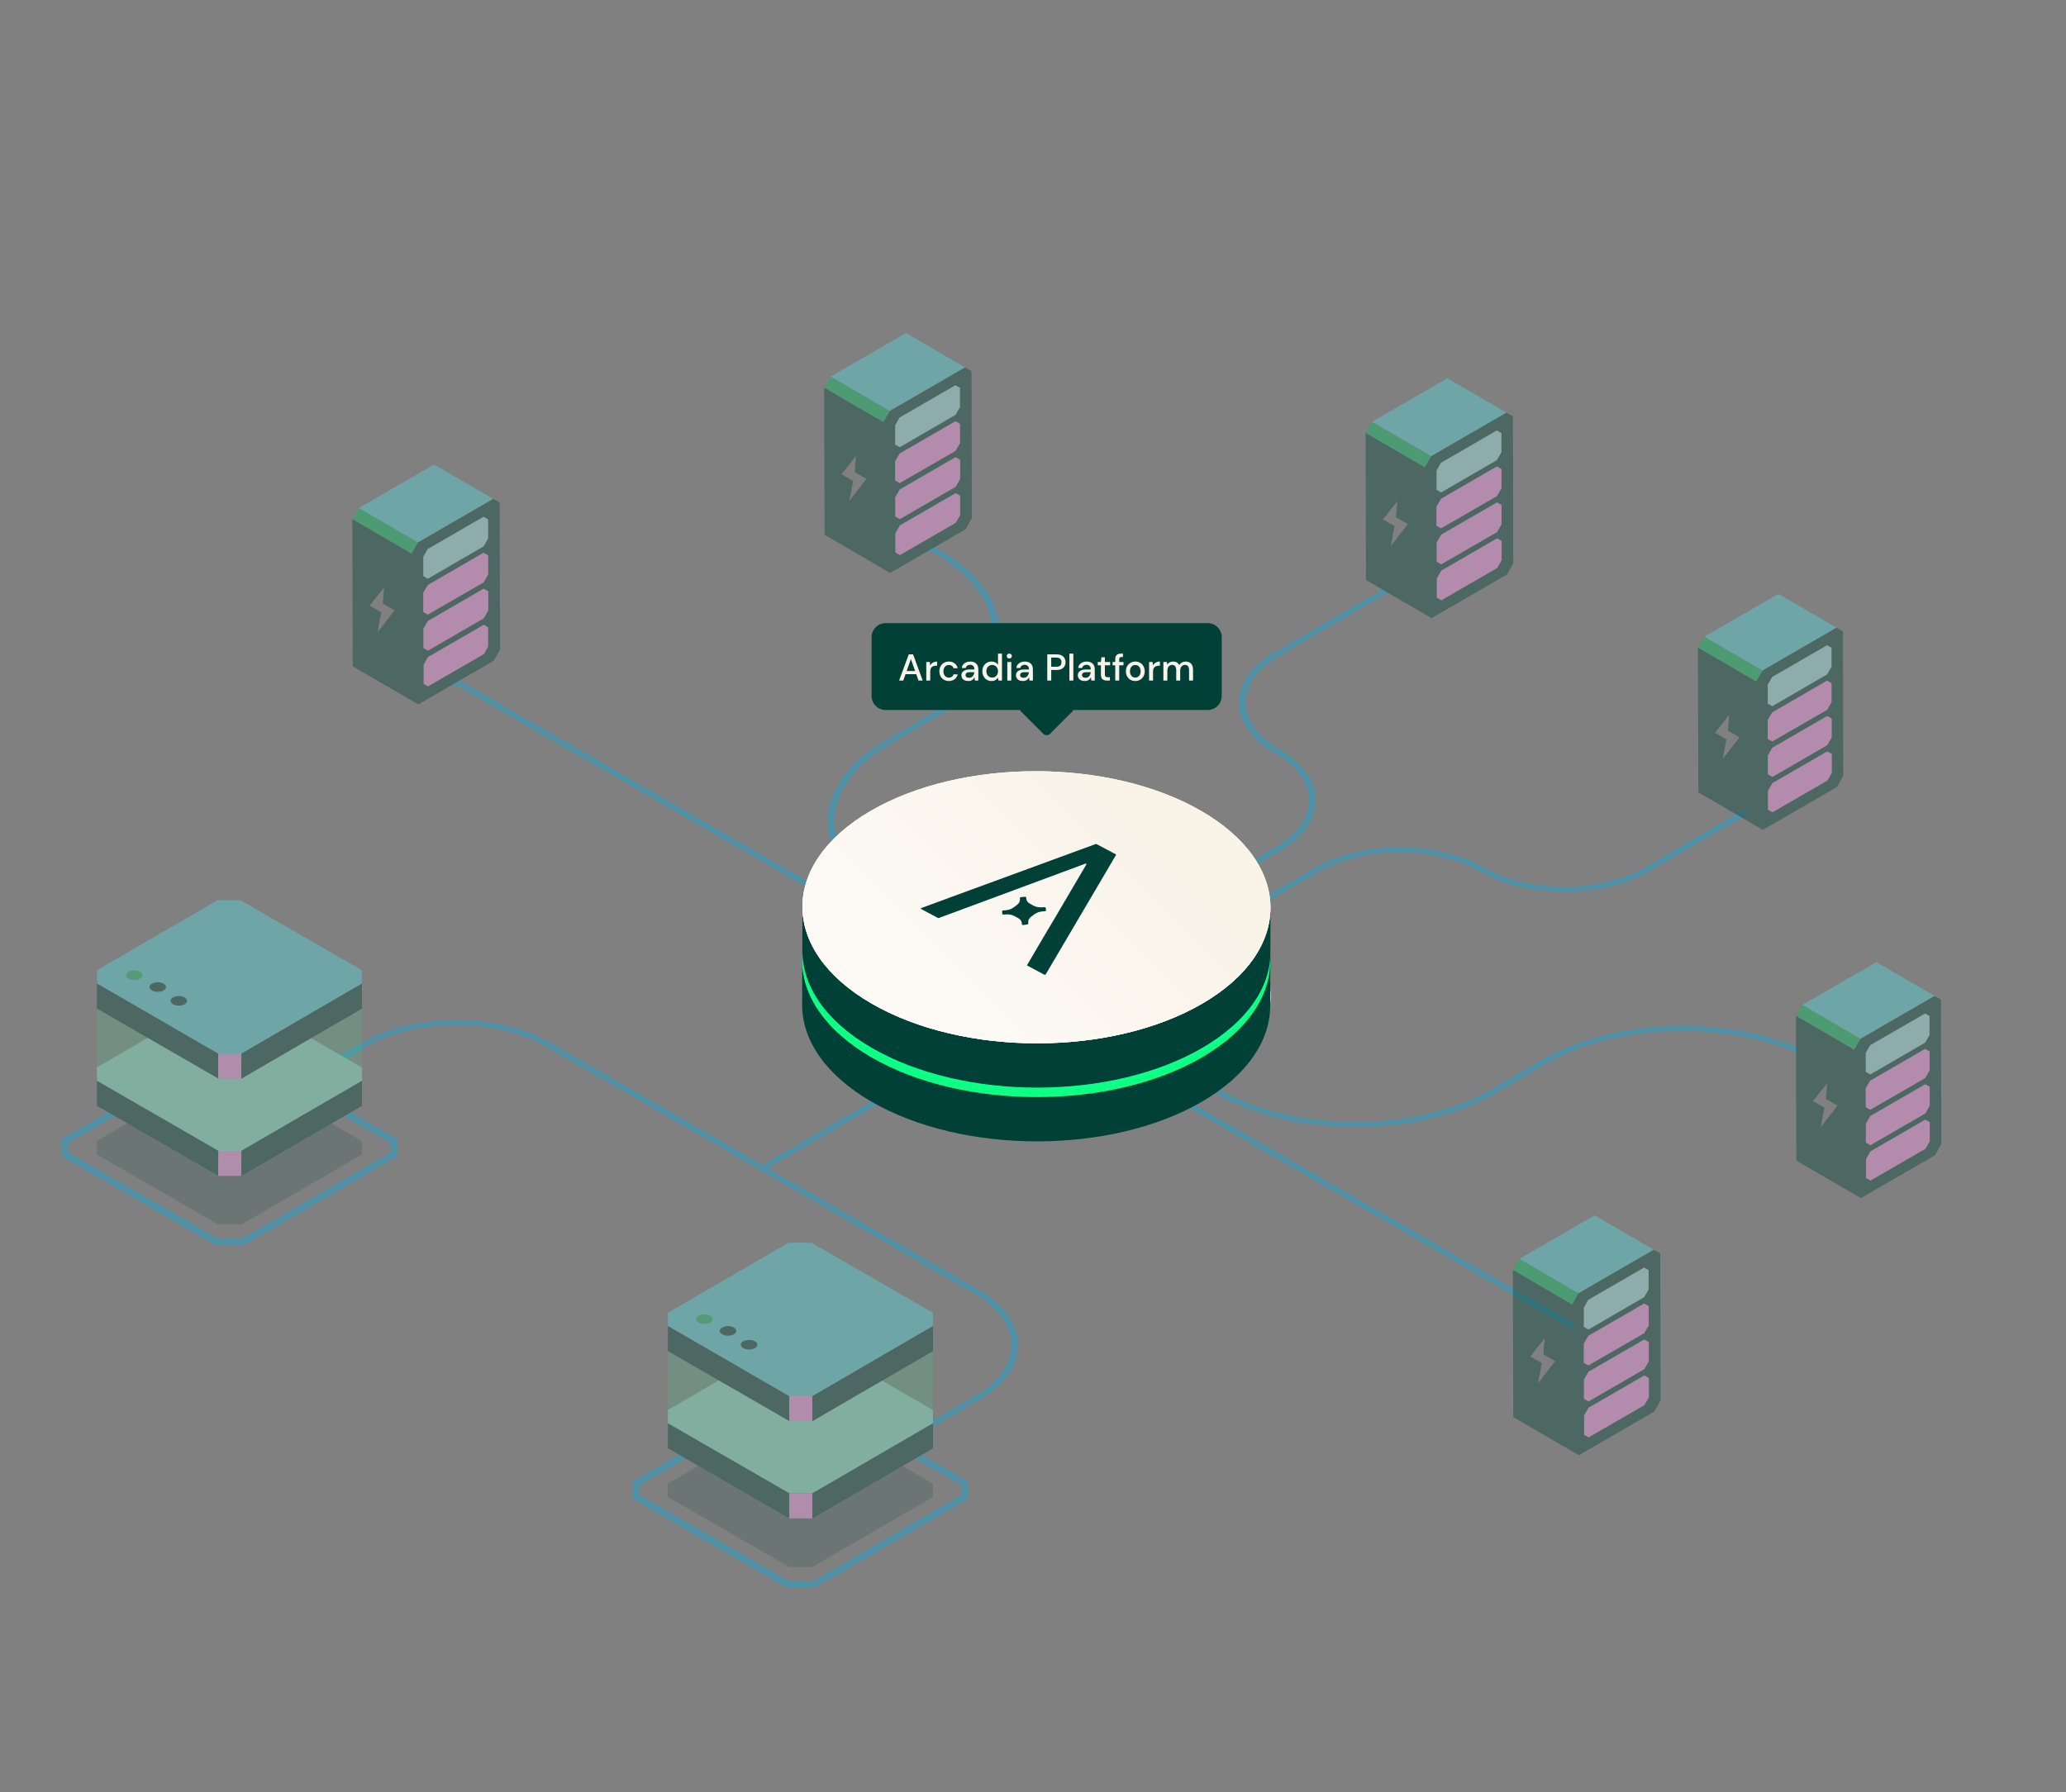 <svg width="832" height="722" viewBox="0 0 832 722" fill="none" xmlns="http://www.w3.org/2000/svg">
<rect x="0" y="0" width="832" height="722" fill="#808080" stroke="none"/>
<g style="mix-blend-mode:luminosity" opacity="0.4">
<path d="M358.101 299.303C340.311 309.641 333.079 323.807 336.38 337.281C334.972 338.567 336.38 337.281 334.972 338.567C330.893 324.454 338.187 309.46 356.879 298.597L377.744 286.469C407.875 268.957 407.711 240.46 377.385 222.947L374.638 221.361L375.923 220.691L378.607 222.241C409.619 240.146 409.783 269.277 378.973 287.181L358.101 299.303Z" fill="#04ACE0"/>
<path d="M336.38 337.281C333.079 323.807 340.311 309.641 358.101 299.303L378.973 287.181C409.783 269.277 409.619 240.146 378.607 222.241L375.923 220.691L374.638 221.361L377.385 222.947C407.711 240.46 407.875 268.957 377.744 286.469L356.879 298.597C338.187 309.46 330.893 324.454 334.972 338.567M336.38 337.281L334.972 338.567M336.38 337.281C334.972 338.567 336.38 337.281 334.972 338.567" stroke="#04ACE0"/>
<path d="M184.566 274.39L324.798 355.351L324.324 356.493L183.301 275.071L184.566 274.39Z" fill="#04ACE0" stroke="#04ACE0"/>
<path d="M558.604 238.342L514.798 263.801C496.534 274.42 496.625 291.691 515.013 302.309C534.081 313.32 534.186 331.231 515.242 342.242L506.281 347.449L505.447 346.515L514.014 341.536C532.277 330.917 532.186 313.647 513.791 303.028C494.724 292.017 494.626 274.106 513.569 263.102L557.077 237.816L558.604 238.342Z" fill="#04ACE0" stroke="#04ACE0"/>
<path d="M703.159 327.684L663.724 350.599C645.173 361.381 614.879 361.381 596.21 350.599C578.214 340.209 549.017 340.209 531.139 350.599L511.395 362.073V360.653L529.91 349.893C548.462 339.111 578.756 339.111 597.432 349.893C615.428 360.283 644.617 360.283 662.496 349.893L701.831 327.036L703.159 327.684Z" fill="#04ACE0" stroke="#04ACE0"/>
<path d="M723.186 423.362C692.805 410.55 649.96 412.063 622.703 427.902L601.838 440.03C571.028 457.935 520.725 457.935 489.719 440.03L490.941 439.318C521.274 456.831 570.472 456.831 600.61 439.318L621.474 427.19C649.038 411.172 692.192 409.484 723.186 422.127V423.362Z" fill="#04ACE0" stroke="#04ACE0"/>
<path d="M480.875 445.46L633.302 533.463V534.881L479.488 446.077L480.875 445.46Z" fill="#04ACE0" stroke="#04ACE0"/>
</g>
<g style="mix-blend-mode:luminosity" opacity="0.4">
<path d="M352.792 444.622L308.192 470.54L306.97 471.252L305.742 470.54L220.133 421.113C200.027 409.501 167.413 409.501 147.437 421.113L138.976 426.03L137.422 425.507L146.208 420.401C166.857 408.403 200.569 408.397 221.362 420.401L306.97 469.828L351.204 444.122L352.792 444.622Z" fill="#04ACE0" stroke="#04ACE0"/>
<path d="M393.805 519.961C414.592 531.965 414.703 551.496 394.054 563.494L375.575 574.232V572.806L392.825 562.781C412.801 551.17 412.69 532.278 392.583 520.667L305.746 470.534L306.975 471.246L308.197 470.534L393.805 519.961Z" fill="#04ACE0" stroke="#04ACE0"/>
</g>
<g style="mix-blend-mode:luminosity" opacity="0.4">
<path opacity="0.4" d="M375.681 597.621L375.714 603.003L327.136 631.226H317.856L268.966 603.003L268.934 597.629L317.512 569.398H326.791L375.681 597.621Z" fill="#004037"/>
<path d="M327.626 562.42L388.586 597.607L388.618 602.893L328.06 638.071H317.02L256.06 602.885L256.027 597.609L316.585 562.42H327.626Z" stroke="#04ACE0" stroke-width="2.655"/>
<path d="M268.999 573.335L268.966 583.367L268.934 577.986L268.958 567.962L268.999 573.335Z" fill="#008080"/>
<path d="M375.717 573.334L375.692 583.358L327.125 611.583L327.15 601.551L375.717 573.334Z" fill="#004037"/>
<path d="M375.68 567.954L375.713 573.335L327.146 601.551H317.877L268.998 573.335L268.957 567.962L317.524 539.737H326.809L375.68 567.954Z" fill="#B7EDED"/>
<g style="mix-blend-mode:multiply">
<path d="M325.455 548.548L360.958 569.047L360.978 572.245L325.701 592.74H319.232L283.722 572.24L283.698 569.049L318.974 548.548H325.455Z" stroke="#B7EDED" stroke-width="1.327"/>
</g>
<path d="M327.149 601.551L327.125 611.583H317.848L317.88 601.551H327.149Z" fill="#0EFF85"/>
<path d="M317.876 601.551L317.844 611.583L268.965 583.366L268.998 573.334L317.876 601.551Z" fill="#004037"/>
<path d="M375.717 573.334L375.692 583.358L327.125 611.583L327.15 601.551L375.717 573.334Z" fill="#004037"/>
<path d="M327.149 601.551L327.125 611.583H317.848L317.88 601.551H327.149Z" fill="#F7A3EC"/>
<path opacity="0.3" fill-rule="evenodd" clip-rule="evenodd" d="M375.692 544.208V573.326L327.125 601.551V600.297L327.124 601.545H317.847L317.847 601.522L268.969 573.305L269.002 544.245L317.88 572.462L317.88 572.452H327.125V572.425L375.692 544.208Z" fill="#0EFF85"/>
<path d="M268.999 534.182L268.966 544.213L268.934 538.833L268.958 528.809L268.999 534.182Z" fill="#008080"/>
<path d="M375.717 534.181L375.692 544.205L327.125 572.43L327.15 562.398L375.717 534.181Z" fill="#004037"/>
<path d="M375.68 528.801L375.713 534.182L327.146 562.398H317.877L268.998 534.182L268.957 528.809L317.524 500.584H326.809L375.68 528.801Z" fill="#52DDDE"/>
<path d="M286.029 530.001C287.33 530.755 287.337 531.977 286.045 532.73C284.753 533.484 282.651 533.484 281.351 532.73C280.051 531.976 280.044 530.755 281.336 530.001C282.628 529.247 284.729 529.247 286.029 530.001Z" fill="#12C167"/>
<path d="M295.522 534.746C296.822 535.5 296.829 536.722 295.537 537.475C294.245 538.229 292.143 538.229 290.843 537.475C289.543 536.722 289.536 535.5 290.828 534.746C292.12 533.993 294.222 533.993 295.522 534.746Z" fill="#004037"/>
<path d="M303.998 540.302C305.299 541.056 305.306 542.278 304.014 543.031C302.722 543.785 300.62 543.785 299.319 543.031C298.019 542.277 298.012 541.056 299.304 540.302C300.596 539.548 302.698 539.548 303.998 540.302Z" fill="#004037"/>
<path d="M327.149 562.398L327.125 572.43H317.848L317.88 562.398H327.149Z" fill="#0EFF85"/>
<path d="M317.876 562.398L317.844 572.43L268.965 544.213L268.998 534.181L317.876 562.398Z" fill="#004037"/>
<path d="M375.717 534.181L375.692 544.205L327.125 572.43L327.15 562.398L375.717 534.181Z" fill="#004037"/>
<path d="M327.149 562.398L327.125 572.43H317.848L317.88 562.398H327.149Z" fill="#F7A3EC"/>
</g>
<g style="mix-blend-mode:luminosity" opacity="0.4">
<path opacity="0.4" d="M145.736 459.654L145.769 465.036L97.19 493.26H87.911L39.021 465.036L38.988 459.663L87.567 431.431H96.846L145.736 459.654Z" fill="#004037"/>
<path d="M97.681 424.453L158.641 459.64L158.673 464.926L98.115 500.104H87.075L26.114 464.918L26.082 459.642L86.64 424.453H97.681Z" stroke="#04ACE0" stroke-width="2.655"/>
<path d="M39.054 435.368L39.021 445.399L38.988 440.019L39.013 429.995L39.054 435.368Z" fill="#008080"/>
<path d="M145.767 435.367L145.743 445.391L97.176 473.616L97.2 463.584L145.767 435.367Z" fill="#004037"/>
<path d="M145.735 429.987L145.768 435.368L97.2 463.584H87.932L39.053 435.368L39.012 429.995L87.579 401.77H96.864L145.735 429.987Z" fill="#B7EDED"/>
<g style="mix-blend-mode:multiply">
<path d="M95.505 410.581L131.009 431.08L131.028 434.277L95.752 454.772H89.283L53.773 434.273L53.749 431.082L89.025 410.581H95.505Z" stroke="#B7EDED" stroke-width="1.327"/>
</g>
<path d="M97.2 463.584L97.175 473.616H87.898L87.931 463.584H97.2Z" fill="#0EFF85"/>
<path d="M87.931 463.584L87.898 473.616L39.02 445.399L39.052 435.367L87.931 463.584Z" fill="#004037"/>
<path d="M145.767 435.367L145.743 445.391L97.176 473.616L97.2 463.584L145.767 435.367Z" fill="#004037"/>
<path d="M97.2 463.584L97.175 473.616H87.898L87.931 463.584H97.2Z" fill="#F7A3EC"/>
<path opacity="0.3" fill-rule="evenodd" clip-rule="evenodd" d="M145.747 406.241V435.359L97.18 463.583V462.329L97.179 463.578H87.902L87.902 463.554L39.023 435.338L39.056 406.278L87.935 434.495L87.935 434.485H97.18V434.457L145.747 406.241Z" fill="#0EFF85"/>
<path d="M39.054 396.215L39.021 406.247L38.988 400.866L39.013 390.842L39.054 396.215Z" fill="#008080"/>
<path d="M145.767 396.215L145.743 406.238L97.176 434.463L97.2 424.432L145.767 396.215Z" fill="#004037"/>
<path d="M145.735 390.834L145.768 396.215L97.2 424.431H87.932L39.053 396.215L39.012 390.842L87.579 362.617H96.864L145.735 390.834Z" fill="#52DDDE"/>
<path d="M56.381 391.481C57.681 392.235 57.688 393.457 56.397 394.21C55.104 394.964 53.003 394.964 51.702 394.21C50.402 393.457 50.395 392.235 51.687 391.481C52.979 390.728 55.081 390.728 56.381 391.481Z" fill="#12C167"/>
<path d="M65.873 396.227C67.174 396.981 67.181 398.203 65.889 398.956C64.597 399.71 62.495 399.71 61.194 398.956C59.894 398.203 59.887 396.981 61.179 396.227C62.471 395.474 64.573 395.474 65.873 396.227Z" fill="#004037"/>
<path d="M74.35 401.783C75.65 402.536 75.657 403.759 74.365 404.512C73.073 405.265 70.971 405.265 69.671 404.512C68.371 403.758 68.364 402.536 69.656 401.783C70.948 401.029 73.05 401.029 74.35 401.783Z" fill="#004037"/>
<path d="M97.2 424.432L97.175 434.463H87.898L87.931 424.432H97.2Z" fill="#0EFF85"/>
<path d="M87.931 424.432L87.898 434.463L39.02 406.247L39.052 396.215L87.931 424.432Z" fill="#004037"/>
<path d="M145.767 396.215L145.743 406.238L97.176 434.463L97.2 424.432L145.767 396.215Z" fill="#004037"/>
<path d="M97.2 424.432L97.175 434.463H87.898L87.931 424.432H97.2Z" fill="#F7A3EC"/>
</g>
<path d="M483.804 362.469C520.732 383.869 520.933 418.575 484.246 439.956C447.559 461.357 387.883 461.357 350.954 439.956C314.046 418.555 313.845 383.869 350.532 362.469C387.219 341.068 446.896 341.068 483.804 362.469Z" fill="#F9F3E8"/>
<path d="M483.804 362.469C520.732 383.869 520.933 418.575 484.246 439.956C447.559 461.357 387.883 461.357 350.954 439.956C314.046 418.555 313.845 383.869 350.532 362.469C387.219 341.068 446.896 341.068 483.804 362.469Z" fill="#F9F3E8"/>
<path d="M483.804 362.469C520.732 383.869 520.933 418.575 484.246 439.956C447.559 461.357 387.883 461.357 350.954 439.956C314.046 418.555 313.845 383.869 350.532 362.469C387.219 341.068 446.896 341.068 483.804 362.469Z" fill="url(#paint0_linear_1067_13955)" fill-opacity="0.6"/>
<path d="M511.639 365.741L511.519 405.231C511.478 419.162 502.367 433.072 484.144 443.712C447.457 465.113 387.781 465.113 350.852 443.712C332.287 432.931 322.995 418.798 323.035 404.686L323.156 365.175C323.116 379.308 332.388 393.441 350.973 404.202C387.901 425.602 447.558 425.623 484.265 404.202C502.468 393.582 511.599 379.671 511.639 365.741Z" fill="#004037"/>
<path d="M511.639 383.582L511.519 387.391C511.478 401.321 502.367 415.232 484.144 425.872C447.457 447.273 387.781 447.273 350.852 425.872C332.287 415.091 322.995 400.958 323.035 386.846L323.156 383.017C323.116 397.149 332.388 411.282 350.973 422.043C387.901 443.444 447.558 443.464 484.265 422.043C502.468 411.423 511.599 397.513 511.639 383.582Z" fill="#0EFF85"/>
<path d="M483.804 326.714C520.732 348.115 520.933 382.821 484.246 404.201C447.559 425.602 387.883 425.602 350.954 404.201C314.046 382.8 313.845 348.115 350.532 326.714C387.219 305.313 446.896 305.313 483.804 326.714Z" fill="#F9F3E8"/>
<path d="M483.804 326.714C520.732 348.115 520.933 382.821 484.246 404.201C447.559 425.602 387.883 425.602 350.954 404.201C314.046 382.8 313.845 348.115 350.532 326.714C387.219 305.313 446.896 305.313 483.804 326.714Z" fill="#F9F3E8"/>
<path d="M483.804 326.714C520.732 348.115 520.933 382.821 484.246 404.201C447.559 425.602 387.883 425.602 350.954 404.201C314.046 382.8 313.845 348.115 350.532 326.714C387.219 305.313 446.896 305.313 483.804 326.714Z" fill="url(#paint1_linear_1067_13955)" fill-opacity="0.6"/>
<path d="M449.346 344.148L441.601 340.018C441.549 339.99 441.483 339.974 441.412 339.971C441.342 339.969 441.271 339.98 441.207 340.003L371 365.765C370.95 365.784 370.906 365.81 370.873 365.841C370.84 365.872 370.819 365.907 370.811 365.944C370.803 365.98 370.809 366.017 370.829 366.05C370.848 366.083 370.88 366.112 370.922 366.135L377.698 369.749C377.751 369.777 377.817 369.793 377.887 369.796C377.957 369.798 378.029 369.787 378.092 369.764L404.725 359.903L437.02 347.914C437.084 347.889 437.156 347.877 437.228 347.88C437.3 347.882 437.367 347.899 437.421 347.928C437.474 347.956 437.512 347.995 437.528 348.04C437.544 348.084 437.537 348.131 437.51 348.175L424.433 370.414L421.06 376.074L413.636 388.721C413.609 388.764 413.603 388.811 413.62 388.854C413.636 388.898 413.673 388.936 413.726 388.964L420.552 392.604C420.594 392.627 420.645 392.642 420.7 392.648C420.756 392.655 420.813 392.652 420.869 392.641C420.924 392.63 420.975 392.611 421.018 392.585C421.061 392.559 421.094 392.528 421.115 392.493L449.436 344.391C449.461 344.348 449.467 344.302 449.45 344.258C449.434 344.215 449.398 344.177 449.346 344.148Z" fill="#004037"/>
<path d="M416.597 368.264C417.437 367.63 418.612 367.219 419.865 367.119L420.681 367.056C420.76 367.052 420.838 367.038 420.91 367.014C420.982 366.99 421.046 366.957 421.099 366.918C421.152 366.878 421.192 366.832 421.217 366.783C421.242 366.735 421.251 366.684 421.244 366.634L421.135 365.753C421.137 365.702 421.121 365.652 421.09 365.607C421.059 365.561 421.012 365.522 420.953 365.49C420.894 365.459 420.825 365.437 420.749 365.425C420.673 365.413 420.593 365.412 420.514 365.422L419.698 365.484C418.444 365.577 417.22 365.35 416.293 364.853L414.872 364.095C413.94 363.601 413.379 362.876 413.312 362.079L413.272 361.559C413.274 361.509 413.259 361.459 413.228 361.414C413.197 361.368 413.15 361.329 413.091 361.297C413.032 361.266 412.963 361.243 412.887 361.231C412.811 361.22 412.731 361.219 412.652 361.228L411.27 361.365C411.191 361.369 411.114 361.383 411.042 361.407C410.97 361.431 410.906 361.464 410.853 361.503C410.8 361.543 410.76 361.589 410.735 361.638C410.71 361.686 410.7 361.737 410.707 361.787L410.747 362.306C410.803 363.104 410.36 363.906 409.515 364.537L408.187 365.533C407.347 366.166 406.171 366.578 404.919 366.678L404.102 366.741C404.024 366.745 403.946 366.759 403.874 366.783C403.802 366.807 403.738 366.84 403.685 366.879C403.632 366.919 403.592 366.965 403.567 367.013C403.542 367.062 403.533 367.113 403.54 367.163L403.61 368.074C403.61 368.124 403.627 368.173 403.659 368.217C403.692 368.262 403.738 368.301 403.797 368.332C403.855 368.363 403.924 368.385 403.998 368.398C404.073 368.411 404.152 368.413 404.23 368.405L405.047 368.342C406.3 368.249 407.524 368.476 408.451 368.974L409.916 369.755C410.848 370.249 411.408 370.974 411.475 371.771L411.515 372.29C411.516 372.34 411.533 372.389 411.565 372.434C411.597 372.478 411.644 372.517 411.702 372.548C411.761 372.579 411.829 372.602 411.904 372.614C411.978 372.627 412.057 372.629 412.136 372.621L413.547 372.399C413.626 372.395 413.703 372.381 413.775 372.357C413.847 372.333 413.911 372.3 413.964 372.26C414.017 372.221 414.057 372.175 414.082 372.126C414.107 372.078 414.117 372.027 414.11 371.977L414.07 371.457C414.014 370.66 414.457 369.858 415.302 369.227L416.597 368.264Z" fill="#004037"/>
<g style="mix-blend-mode:luminosity" opacity="0.4">
<path d="M758.108 413.322L771.075 405.826L779.093 401.194L755.657 387.551L725.781 404.809L749.229 418.451L758.108 413.322Z" fill="#52DDDE"/>
<path d="M746.697 422.874L747.669 421.182C747.769 421.017 747.868 420.851 747.956 420.674L748.552 419.657C748.652 419.469 748.762 419.292 748.873 419.093L749.226 418.485L725.779 404.809C724.797 406.534 724.233 407.485 723.25 409.231L746.697 422.874Z" fill="#00C45C"/>
<path d="M781.63 402.644L780.648 402.08L780.062 401.748L779.079 401.195L771.061 405.828L758.106 413.324L749.27 418.453L748.917 419.062C748.807 419.261 748.696 419.437 748.596 419.625L748 420.643C747.912 420.819 747.813 420.984 747.713 421.151L746.697 422.876L723.25 409.2L723.415 467.507L746.863 481.15L749.414 482.609L779.234 465.341L781.763 460.918L781.63 402.644ZM733.212 454.074L734.714 446.159L730.097 443.505L735.84 436.275L735.321 442.676L740.004 445.341L733.212 454.074ZM751.347 424.125C752.031 422.931 752.451 422.256 753.113 421.063L775.202 408.271L776.981 409.288V416.917C776.285 418.111 775.876 418.784 775.214 419.978L753.147 432.826L751.369 431.72L751.347 424.125ZM751.347 438.376L753.125 435.313L775.214 422.533L776.992 423.55V431.178L775.225 434.241L753.136 447.021L751.347 446.004V438.376ZM751.347 452.637C752.031 451.433 752.451 450.768 753.113 449.564L775.202 436.784L776.981 437.801V445.418L775.214 448.491L753.125 461.272L751.347 460.255V452.637ZM775.313 462.742L753.224 475.523C752.529 475.136 752.12 474.914 751.447 474.505V466.888L753.213 463.815L775.302 451.034L777.08 452.052V459.68C776.462 460.874 776.108 461.57 775.39 462.742H775.313Z" fill="#004137"/>
<path d="M775.269 419.975C775.953 418.781 776.374 418.106 777.036 416.912V409.284L775.258 408.267L753.169 421.059C752.473 422.253 752.064 422.927 751.402 424.121V431.749L753.18 432.767L775.269 419.975Z" fill="#A3EEED"/>
<path d="M775.301 434.24L777.068 431.178V423.55L775.289 422.532L753.202 435.313L751.379 438.353V445.982L753.168 446.998L775.301 434.24Z" fill="#FF9CEF"/>
<path d="M775.347 448.492L777.114 445.419V437.802L775.336 436.784L753.247 449.565C752.551 450.77 752.143 451.433 751.48 452.639V460.255L753.258 461.273L775.347 448.492Z" fill="#FF9CEF"/>
<path d="M775.356 451.031L753.267 463.812L751.5 466.885V474.502C752.185 474.912 752.605 475.132 753.279 475.519L775.367 462.739C776.052 461.545 776.471 460.87 777.134 459.676V452.048L775.356 451.031Z" fill="#FF9CEF"/>
<path d="M718.635 264.982L731.602 257.487L739.621 252.855L716.184 239.212L686.309 256.47L709.756 270.112L718.635 264.982Z" fill="#52DDDE"/>
<path d="M707.225 274.535L708.196 272.843C708.296 272.677 708.395 272.512 708.483 272.335L709.08 271.318C709.18 271.13 709.289 270.953 709.4 270.754L709.754 270.145L686.306 256.47C685.324 258.194 684.761 259.145 683.777 260.892L707.225 274.535Z" fill="#00C45C"/>
<path d="M742.158 254.304L741.175 253.74L740.59 253.409L739.606 252.856L731.589 257.488L718.633 264.984L709.798 270.114L709.444 270.722C709.334 270.921 709.224 271.097 709.124 271.286L708.527 272.303C708.439 272.48 708.34 272.645 708.24 272.812L707.225 274.537L683.777 260.86L683.943 319.168L707.39 332.811L709.942 334.27L739.761 317.001L742.29 312.579L742.158 254.304ZM693.739 305.735L695.241 297.82L690.624 295.166L696.368 287.935L695.849 294.336L700.531 297.002L693.739 305.735ZM711.874 275.785C712.559 274.591 712.979 273.916 713.641 272.724L735.73 259.932L737.508 260.949V268.577C736.812 269.771 736.404 270.445 735.742 271.639L713.674 284.486L711.897 283.381L711.874 275.785ZM711.874 290.036L713.653 286.973L735.742 274.194L737.519 275.21V282.839L735.752 285.902L713.663 298.681L711.874 297.665V290.036ZM711.874 304.298C712.559 303.093 712.979 302.429 713.641 301.224L735.73 288.445L737.508 289.461V297.079L735.742 300.152L713.653 312.932L711.874 311.916V304.298ZM735.84 314.403L713.752 327.183C713.056 326.796 712.648 326.575 711.974 326.165V318.549L713.741 315.475L735.83 302.694L737.607 303.712V311.341C736.989 312.535 736.636 313.231 735.918 314.403H735.84Z" fill="#004137"/>
<path d="M735.796 271.636C736.481 270.442 736.901 269.767 737.563 268.573V260.945L735.785 259.928L713.697 272.719C713 273.913 712.592 274.587 711.93 275.781V283.41L713.707 284.427L735.796 271.636Z" fill="#A3EEED"/>
<path d="M735.829 285.901L737.596 282.84V275.211L735.817 274.193L713.729 286.974L711.906 290.014V297.643L713.696 298.66L735.829 285.901Z" fill="#FF9CEF"/>
<path d="M735.874 300.153L737.641 297.08V289.463L735.864 288.445L713.775 301.226C713.078 302.431 712.67 303.094 712.008 304.3V311.916L713.785 312.934L735.874 300.153Z" fill="#FF9CEF"/>
<path d="M735.883 302.692L713.794 315.473L712.027 318.546V326.163C712.712 326.573 713.132 326.793 713.806 327.18L735.894 314.4C736.58 313.206 736.999 312.532 737.662 311.337V303.709L735.883 302.692Z" fill="#FF9CEF"/>
<path d="M644.679 515.745L657.859 508.127L666.01 503.418L642.188 489.551L611.82 507.093L635.654 520.96L644.679 515.745Z" fill="#52DDDE"/>
<path d="M633.083 525.455L634.071 523.736C634.173 523.567 634.273 523.399 634.363 523.219L634.969 522.186C635.071 521.994 635.182 521.814 635.295 521.612L635.654 520.994L611.82 507.093C610.822 508.846 610.25 509.812 609.25 511.588L633.083 525.455Z" fill="#00C45C"/>
<path d="M668.592 504.892L667.593 504.319L666.998 503.982L665.998 503.42L657.849 508.128L644.68 515.748L635.699 520.962L635.339 521.581C635.228 521.783 635.115 521.962 635.014 522.153L634.407 523.187C634.318 523.367 634.217 523.535 634.116 523.704L633.083 525.458L609.25 511.556L609.418 570.824L633.252 584.691L635.845 586.175L666.156 568.621L668.726 564.126L668.592 504.892ZM619.376 557.17L620.903 549.124L616.21 546.427L622.048 539.077L621.52 545.583L626.28 548.292L619.376 557.17ZM637.809 526.727C638.505 525.513 638.932 524.827 639.605 523.615L662.058 510.612L663.866 511.646V519.4C663.158 520.614 662.743 521.299 662.07 522.512L639.639 535.571L637.832 534.447L637.809 526.727ZM637.809 541.212L639.617 538.099L662.07 525.109L663.877 526.142V533.897L662.081 537.01L639.628 550L637.809 548.967V541.212ZM637.809 555.709C638.505 554.484 638.932 553.809 639.605 552.585L662.058 539.595L663.866 540.628V548.371L662.07 551.494L639.617 564.486L637.809 563.452V555.709ZM662.17 565.98L639.718 578.971C639.011 578.578 638.596 578.353 637.911 577.937V570.195L639.707 567.07L662.159 554.079L663.966 555.114V562.868C663.338 564.081 662.979 564.789 662.249 565.98H662.17Z" fill="#004137"/>
<path d="M662.123 522.508C662.819 521.295 663.246 520.609 663.919 519.395V511.641L662.112 510.607L639.659 523.61C638.951 524.823 638.536 525.508 637.863 526.722V534.476L639.67 535.51L662.123 522.508Z" fill="#A3EEED"/>
<path d="M662.156 537.008L663.952 533.896V526.142L662.144 525.107L639.693 538.099L637.84 541.189V548.943L639.659 549.976L662.156 537.008Z" fill="#FF9CEF"/>
<path d="M662.205 551.496L664.001 548.371V540.629L662.194 539.595L639.741 552.586C639.033 553.81 638.618 554.484 637.945 555.71V563.452L639.752 564.487L662.205 551.496Z" fill="#FF9CEF"/>
<path d="M662.213 554.076L639.761 567.067L637.965 570.191V577.934C638.661 578.35 639.088 578.574 639.773 578.967L662.224 565.977C662.921 564.763 663.347 564.077 664.021 562.864V555.11L662.213 554.076Z" fill="#FF9CEF"/>
<path d="M367.336 160.342L380.516 152.723L388.666 148.015L364.844 134.147L334.477 151.689L358.31 165.556L367.336 160.342Z" fill="#52DDDE"/>
<path d="M355.74 170.051L356.727 168.332C356.829 168.164 356.929 167.995 357.019 167.815L357.625 166.782C357.727 166.591 357.838 166.41 357.951 166.208L358.31 165.59L334.477 151.689C333.478 153.442 332.906 154.408 331.906 156.184L355.74 170.051Z" fill="#00C45C"/>
<path d="M391.248 149.489L390.249 148.916L389.654 148.579L388.654 148.017L380.505 152.725L367.336 160.345L358.355 165.559L357.996 166.177C357.884 166.379 357.772 166.558 357.67 166.75L357.064 167.784C356.974 167.963 356.874 168.132 356.772 168.301L355.74 170.054L331.906 156.153L332.074 215.42L355.908 229.288L358.501 230.771L388.812 213.218L391.382 208.723L391.248 149.489ZM342.032 201.766L343.559 193.721L338.866 191.023L344.704 183.673L344.176 190.18L348.936 192.889L342.032 201.766ZM360.466 171.324C361.161 170.11 361.589 169.424 362.261 168.211L384.714 155.209L386.522 156.243V163.997C385.814 165.21 385.399 165.895 384.726 167.109L362.295 180.168L360.488 179.044L360.466 171.324ZM360.466 185.809L362.273 182.696L384.726 169.706L386.533 170.739V178.493L384.737 181.607L362.284 194.597L360.466 193.563V185.809ZM360.466 200.306C361.161 199.081 361.589 198.406 362.261 197.181L384.714 184.191L386.522 185.225V192.968L384.726 196.091L362.273 209.082L360.466 208.049V200.306ZM384.827 210.577L362.374 223.568C361.667 223.174 361.252 222.949 360.567 222.533V214.791L362.363 211.667L384.816 198.676L386.623 199.71V207.464C385.994 208.678 385.635 209.386 384.905 210.577H384.827Z" fill="#004137"/>
<path d="M384.779 167.105C385.475 165.891 385.902 165.205 386.575 163.992V156.238L384.768 155.204L362.315 168.206C361.608 169.42 361.192 170.105 360.52 171.319V179.073L362.326 180.107L384.779 167.105Z" fill="#A3EEED"/>
<path d="M384.816 181.605L386.612 178.493V170.739L384.804 169.704L362.353 182.695L360.5 185.786V193.54L362.319 194.573L384.816 181.605Z" fill="#FF9CEF"/>
<path d="M384.861 196.092L386.657 192.968V185.226L384.85 184.191L362.397 197.183C361.69 198.407 361.274 199.081 360.602 200.307V208.049L362.408 209.083L384.861 196.092Z" fill="#FF9CEF"/>
<path d="M384.87 198.673L362.417 211.664L360.621 214.787V222.53C361.317 222.947 361.744 223.17 362.429 223.564L384.881 210.574C385.578 209.36 386.004 208.674 386.678 207.46V199.706L384.87 198.673Z" fill="#FF9CEF"/>
<path d="M194.846 251.637L172.394 264.628L170.598 267.751V275.494C171.294 275.91 171.721 276.134 172.406 276.528L194.857 263.538C195.554 262.324 195.98 261.638 196.654 260.424V252.67L194.846 251.637Z" fill="#FF9CEF"/>
<path d="M177.312 213.306L190.492 205.687L198.643 200.979L174.82 187.111L144.453 204.653L168.287 218.52L177.312 213.306Z" fill="#52DDDE"/>
<path d="M165.716 223.015L166.704 221.296C166.805 221.127 166.906 220.959 166.995 220.779L167.602 219.746C167.703 219.554 167.815 219.374 167.927 219.172L168.287 218.554L144.453 204.653C143.455 206.406 142.882 207.372 141.883 209.148L165.716 223.015Z" fill="#00C45C"/>
<path d="M201.224 202.453L200.226 201.88L199.631 201.542L198.631 200.98L190.482 205.689L177.312 213.309L168.332 218.523L167.972 219.141C167.861 219.343 167.748 219.522 167.647 219.713L167.04 220.748C166.951 220.927 166.85 221.095 166.749 221.265L165.716 223.018L141.883 209.117L142.051 268.384L165.884 282.252L168.478 283.735L198.788 266.182L201.359 261.687L201.224 202.453ZM152.008 254.73L153.536 246.684L148.843 243.987L154.681 236.637L154.153 243.144L158.913 245.853L152.008 254.73ZM170.442 224.287C171.138 223.074 171.565 222.388 172.238 221.175L194.691 208.173L196.499 209.206V216.961C195.791 218.174 195.376 218.859 194.703 220.073L172.272 233.132L170.465 232.008L170.442 224.287ZM170.442 238.773L172.25 235.66L194.703 222.67L196.51 223.703V231.457L194.714 234.57L172.261 247.561L170.442 246.527V238.773ZM170.442 253.27C171.138 252.045 171.565 251.37 172.238 250.145L194.691 237.155L196.499 238.189V245.932L194.703 249.055L172.25 262.046L170.442 261.013V253.27ZM194.803 263.541L172.351 276.532C171.644 276.138 171.229 275.913 170.544 275.497V267.755L172.34 264.631L194.792 251.64L196.599 252.674V260.428C195.971 261.642 195.612 262.35 194.882 263.541H194.803Z" fill="#004137"/>
<path d="M194.756 220.069C195.451 218.855 195.879 218.169 196.552 216.956V209.202L194.745 208.168L172.292 221.17C171.584 222.384 171.169 223.069 170.496 224.282V232.036L172.303 233.071L194.756 220.069Z" fill="#A3EEED"/>
<path d="M194.789 234.569L196.585 231.457V223.702L194.777 222.668L172.325 235.659L170.473 238.75V246.504L172.292 247.537L194.789 234.569Z" fill="#FF9CEF"/>
<path d="M194.838 249.056L196.634 245.932V238.19L194.827 237.155L172.374 250.146C171.666 251.371 171.251 252.045 170.578 253.271V261.013L172.385 262.047L194.838 249.056Z" fill="#FF9CEF"/>
<path d="M585.375 178.554L598.555 170.935L606.705 166.226L582.883 152.359L552.516 169.901L576.349 183.768L585.375 178.554Z" fill="#52DDDE"/>
<path d="M573.775 188.263L574.762 186.543C574.864 186.375 574.964 186.207 575.054 186.027L575.66 184.993C575.762 184.802 575.873 184.622 575.986 184.42L576.345 183.801L552.512 169.9C551.513 171.654 550.941 172.62 549.941 174.396L573.775 188.263Z" fill="#00C45C"/>
<path d="M609.283 167.7L608.285 167.127L607.689 166.79L606.69 166.228L598.54 170.937L585.371 178.556L576.39 183.77L576.031 184.389C575.919 184.591 575.807 184.77 575.705 184.961L575.099 185.996C575.009 186.175 574.909 186.343 574.807 186.512L573.775 188.266L549.941 174.364L550.11 233.632L573.943 247.499L576.537 248.983L606.847 231.43L609.417 226.934L609.283 167.7ZM560.067 219.978L561.594 211.932L556.901 209.235L562.739 201.885L562.212 208.391L566.971 211.101L560.067 219.978ZM578.501 189.535C579.197 188.321 579.624 187.635 580.297 186.423L602.749 173.42L604.557 174.454V182.208C603.849 183.422 603.434 184.107 602.761 185.32L580.33 198.379L578.524 197.255L578.501 189.535ZM578.501 204.021L580.309 200.907L602.761 187.917L604.568 188.951V196.705L602.772 199.818L580.32 212.808L578.501 211.775V204.021ZM578.501 218.517C579.197 217.292 579.624 216.617 580.297 215.393L602.749 202.403L604.557 203.436V211.179L602.761 214.302L580.309 227.294L578.501 226.26V218.517ZM602.862 228.788L580.409 241.779C579.702 241.386 579.287 241.161 578.602 240.745V233.003L580.398 229.878L602.851 216.887L604.658 217.922V225.676C604.03 226.889 603.67 227.597 602.94 228.788H602.862Z" fill="#004137"/>
<path d="M602.818 185.317C603.514 184.103 603.941 183.417 604.614 182.203V174.449L602.807 173.416L580.355 186.418C579.647 187.631 579.232 188.316 578.559 189.53V197.284L580.365 198.319L602.818 185.317Z" fill="#A3EEED"/>
<path d="M602.848 199.816L604.644 196.704V188.95L602.836 187.916L580.384 200.907L578.531 203.997V211.751L580.35 212.785L602.848 199.816Z" fill="#FF9CEF"/>
<path d="M602.896 214.303L604.692 211.179V203.437L602.885 202.402L580.433 215.393C579.725 216.618 579.31 217.292 578.637 218.518V226.26L580.444 227.294L602.896 214.303Z" fill="#FF9CEF"/>
<path d="M602.905 216.885L580.452 229.876L578.656 232.999V240.742C579.352 241.158 579.779 241.382 580.464 241.776L602.916 228.786C603.613 227.572 604.039 226.886 604.713 225.672V217.918L602.905 216.885Z" fill="#FF9CEF"/>
</g>
<path fill-rule="evenodd" clip-rule="evenodd" d="M356.655 251C353.532 251 351 253.532 351 256.655V280.345C351 283.468 353.532 286 356.655 286H410.832C410.933 286 410.984 286.122 410.912 286.194V286.194C410.868 286.238 410.868 286.31 410.912 286.354L420.163 295.605C420.899 296.341 422.093 296.341 422.829 295.605L432.08 286.354C432.124 286.31 432.124 286.238 432.08 286.194V286.194C432.008 286.122 432.059 286 432.16 286H486.345C489.468 286 492 283.468 492 280.345V256.655C492 253.532 489.468 251 486.345 251H356.655Z" fill="#004037"/>
<path d="M362.075 274.14L365.966 263.583H367.715L371.576 274.14H369.887L368.982 271.561H364.669L363.764 274.14H362.075ZM365.121 270.294H368.529L366.825 265.484L365.121 270.294ZM373.018 274.14V266.66H374.45L374.586 268.078C374.848 267.585 375.21 267.198 375.672 266.916C376.145 266.625 376.713 266.479 377.376 266.479V268.153H376.939C376.496 268.153 376.099 268.228 375.747 268.379C375.406 268.52 375.129 268.766 374.918 269.118C374.717 269.46 374.616 269.938 374.616 270.551V274.14H373.018ZM382.115 274.321C381.381 274.321 380.722 274.155 380.139 273.823C379.566 273.492 379.114 273.034 378.782 272.451C378.46 271.858 378.299 271.174 378.299 270.4C378.299 269.626 378.46 268.947 378.782 268.364C379.114 267.771 379.566 267.308 380.139 266.977C380.722 266.645 381.381 266.479 382.115 266.479C383.04 266.479 383.814 266.72 384.437 267.203C385.071 267.685 385.478 268.339 385.659 269.163H383.985C383.884 268.751 383.663 268.429 383.321 268.198C382.979 267.967 382.577 267.851 382.115 267.851C381.723 267.851 381.361 267.952 381.029 268.153C380.697 268.344 380.431 268.631 380.23 269.013C380.029 269.385 379.928 269.847 379.928 270.4C379.928 270.953 380.029 271.421 380.23 271.803C380.431 272.175 380.697 272.461 381.029 272.662C381.361 272.863 381.723 272.964 382.115 272.964C382.577 272.964 382.979 272.848 383.321 272.617C383.663 272.386 383.884 272.059 383.985 271.637H385.659C385.488 272.441 385.086 273.089 384.452 273.582C383.819 274.075 383.04 274.321 382.115 274.321ZM389.956 274.321C389.323 274.321 388.8 274.216 388.388 274.004C387.976 273.793 387.669 273.517 387.468 273.175C387.267 272.823 387.166 272.441 387.166 272.029C387.166 271.305 387.448 270.732 388.011 270.31C388.574 269.887 389.378 269.676 390.424 269.676H392.384V269.54C392.384 268.957 392.223 268.52 391.902 268.228C391.59 267.937 391.183 267.791 390.68 267.791C390.238 267.791 389.851 267.902 389.519 268.123C389.197 268.334 389.001 268.651 388.931 269.073H387.332C387.382 268.53 387.563 268.068 387.875 267.685C388.197 267.293 388.599 266.997 389.082 266.796C389.574 266.585 390.112 266.479 390.695 266.479C391.741 266.479 392.55 266.755 393.123 267.308C393.696 267.851 393.983 268.595 393.983 269.54V274.14H392.595L392.46 272.858C392.249 273.27 391.942 273.617 391.54 273.899C391.138 274.18 390.61 274.321 389.956 274.321ZM390.273 273.024C390.705 273.024 391.067 272.924 391.359 272.723C391.66 272.511 391.892 272.235 392.053 271.893C392.223 271.551 392.329 271.174 392.369 270.762H390.59C389.956 270.762 389.504 270.873 389.232 271.094C388.971 271.315 388.84 271.591 388.84 271.923C388.84 272.265 388.966 272.537 389.217 272.738C389.479 272.929 389.831 273.024 390.273 273.024ZM399.285 274.321C398.561 274.321 397.923 274.15 397.37 273.808C396.817 273.467 396.385 272.999 396.073 272.406C395.761 271.813 395.606 271.139 395.606 270.385C395.606 269.631 395.761 268.962 396.073 268.379C396.385 267.786 396.817 267.324 397.37 266.992C397.933 266.65 398.577 266.479 399.3 266.479C399.894 266.479 400.411 266.595 400.854 266.826C401.306 267.057 401.658 267.384 401.909 267.806V263.282H403.508V274.14H402.075L401.909 272.979C401.668 273.331 401.336 273.642 400.914 273.914C400.492 274.185 399.949 274.321 399.285 274.321ZM399.572 272.934C400.256 272.934 400.814 272.697 401.246 272.225C401.688 271.752 401.909 271.144 401.909 270.4C401.909 269.646 401.688 269.038 401.246 268.575C400.814 268.103 400.256 267.866 399.572 267.866C398.888 267.866 398.325 268.103 397.883 268.575C397.44 269.038 397.219 269.646 397.219 270.4C397.219 270.893 397.32 271.33 397.521 271.712C397.722 272.094 397.998 272.396 398.35 272.617C398.712 272.828 399.119 272.934 399.572 272.934ZM406.459 265.242C406.157 265.242 405.906 265.152 405.705 264.971C405.514 264.78 405.418 264.544 405.418 264.262C405.418 263.981 405.514 263.749 405.705 263.568C405.906 263.377 406.157 263.282 406.459 263.282C406.76 263.282 407.007 263.377 407.198 263.568C407.399 263.749 407.499 263.981 407.499 264.262C407.499 264.544 407.399 264.78 407.198 264.971C407.007 265.152 406.76 265.242 406.459 265.242ZM405.659 274.14V266.66H407.258V274.14H405.659ZM411.932 274.321C411.299 274.321 410.776 274.216 410.364 274.004C409.951 273.793 409.645 273.517 409.444 273.175C409.243 272.823 409.142 272.441 409.142 272.029C409.142 271.305 409.423 270.732 409.986 270.31C410.55 269.887 411.354 269.676 412.399 269.676H414.36V269.54C414.36 268.957 414.199 268.52 413.877 268.228C413.566 267.937 413.159 267.791 412.656 267.791C412.213 267.791 411.826 267.902 411.495 268.123C411.173 268.334 410.977 268.651 410.906 269.073H409.308C409.358 268.53 409.539 268.068 409.851 267.685C410.172 267.293 410.575 266.997 411.057 266.796C411.55 266.585 412.088 266.479 412.671 266.479C413.717 266.479 414.526 266.755 415.099 267.308C415.672 267.851 415.959 268.595 415.959 269.54V274.14H414.571L414.435 272.858C414.224 273.27 413.918 273.617 413.515 273.899C413.113 274.18 412.585 274.321 411.932 274.321ZM412.249 273.024C412.681 273.024 413.043 272.924 413.334 272.723C413.636 272.511 413.867 272.235 414.028 271.893C414.199 271.551 414.305 271.174 414.345 270.762H412.565C411.932 270.762 411.48 270.873 411.208 271.094C410.947 271.315 410.816 271.591 410.816 271.923C410.816 272.265 410.942 272.537 411.193 272.738C411.454 272.929 411.806 273.024 412.249 273.024ZM421.743 274.14V263.583H425.438C426.262 263.583 426.946 263.724 427.489 264.006C428.032 264.277 428.434 264.654 428.695 265.137C428.967 265.609 429.102 266.147 429.102 266.75C429.102 267.324 428.972 267.851 428.71 268.334C428.459 268.806 428.062 269.184 427.519 269.465C426.976 269.747 426.282 269.887 425.438 269.887H423.341V274.14H421.743ZM423.341 268.575H425.362C426.116 268.575 426.654 268.414 426.976 268.093C427.308 267.761 427.474 267.313 427.474 266.75C427.474 266.167 427.308 265.715 426.976 265.393C426.654 265.061 426.116 264.895 425.362 264.895H423.341V268.575ZM430.652 274.14V263.282H432.251V274.14H430.652ZM436.839 274.321C436.206 274.321 435.683 274.216 435.271 274.004C434.858 273.793 434.552 273.517 434.351 273.175C434.15 272.823 434.049 272.441 434.049 272.029C434.049 271.305 434.331 270.732 434.894 270.31C435.457 269.887 436.261 269.676 437.307 269.676H439.267V269.54C439.267 268.957 439.106 268.52 438.785 268.228C438.473 267.937 438.066 267.791 437.563 267.791C437.121 267.791 436.734 267.902 436.402 268.123C436.08 268.334 435.884 268.651 435.814 269.073H434.215C434.265 268.53 434.446 268.068 434.758 267.685C435.08 267.293 435.482 266.997 435.964 266.796C436.457 266.585 436.995 266.479 437.578 266.479C438.624 266.479 439.433 266.755 440.006 267.308C440.579 267.851 440.866 268.595 440.866 269.54V274.14H439.478L439.343 272.858C439.131 273.27 438.825 273.617 438.423 273.899C438.02 274.18 437.493 274.321 436.839 274.321ZM437.156 273.024C437.588 273.024 437.95 272.924 438.242 272.723C438.543 272.511 438.774 272.235 438.935 271.893C439.106 271.551 439.212 271.174 439.252 270.762H437.472C436.839 270.762 436.387 270.873 436.115 271.094C435.854 271.315 435.723 271.591 435.723 271.923C435.723 272.265 435.849 272.537 436.1 272.738C436.362 272.929 436.713 273.024 437.156 273.024ZM445.749 274.14C445.015 274.14 444.432 273.964 444 273.612C443.568 273.25 443.351 272.612 443.351 271.697V268.002H442.07V266.66H443.351L443.548 264.76H444.95V266.66H447.061V268.002H444.95V271.697C444.95 272.109 445.036 272.396 445.206 272.557C445.387 272.707 445.694 272.783 446.126 272.783H446.986V274.14H445.749ZM449.117 274.14V268.002H448.046V266.66H449.117V265.574C449.117 264.76 449.318 264.177 449.72 263.825C450.132 263.463 450.71 263.282 451.454 263.282H452.239V264.639H451.696C451.344 264.639 451.093 264.714 450.942 264.865C450.791 265.006 450.716 265.247 450.716 265.589V266.66H452.435V268.002H450.716V274.14H449.117ZM457.188 274.321C456.474 274.321 455.831 274.16 455.257 273.839C454.694 273.507 454.247 273.049 453.915 272.466C453.583 271.873 453.418 271.184 453.418 270.4C453.418 269.616 453.583 268.932 453.915 268.349C454.257 267.756 454.715 267.298 455.288 266.977C455.861 266.645 456.499 266.479 457.203 266.479C457.917 266.479 458.555 266.645 459.118 266.977C459.691 267.298 460.144 267.756 460.476 268.349C460.817 268.932 460.988 269.616 460.988 270.4C460.988 271.184 460.817 271.873 460.476 272.466C460.144 273.049 459.691 273.507 459.118 273.839C458.545 274.16 457.902 274.321 457.188 274.321ZM457.188 272.949C457.57 272.949 457.922 272.853 458.244 272.662C458.575 272.471 458.842 272.19 459.043 271.818C459.244 271.436 459.344 270.963 459.344 270.4C459.344 269.837 459.244 269.37 459.043 268.998C458.852 268.615 458.59 268.329 458.259 268.138C457.937 267.947 457.585 267.851 457.203 267.851C456.821 267.851 456.464 267.947 456.132 268.138C455.81 268.329 455.549 268.615 455.348 268.998C455.147 269.37 455.046 269.837 455.046 270.4C455.046 270.963 455.147 271.436 455.348 271.818C455.549 272.19 455.81 272.471 456.132 272.662C456.454 272.853 456.806 272.949 457.188 272.949ZM462.747 274.14V266.66H464.18L464.316 268.078C464.577 267.585 464.939 267.198 465.401 266.916C465.874 266.625 466.442 266.479 467.106 266.479V268.153H466.668C466.226 268.153 465.829 268.228 465.477 268.379C465.135 268.52 464.859 268.766 464.647 269.118C464.446 269.46 464.346 269.938 464.346 270.551V274.14H462.747ZM468.506 274.14V266.66H469.924L470.06 267.716C470.301 267.334 470.618 267.032 471.01 266.811C471.412 266.59 471.874 266.479 472.397 266.479C473.584 266.479 474.408 266.946 474.871 267.882C475.142 267.449 475.504 267.107 475.956 266.856C476.419 266.605 476.917 266.479 477.449 266.479C478.384 266.479 479.118 266.76 479.651 267.324C480.184 267.887 480.451 268.726 480.451 269.842V274.14H478.852V270.008C478.852 268.56 478.299 267.836 477.193 267.836C476.63 267.836 476.168 268.047 475.806 268.47C475.454 268.892 475.278 269.495 475.278 270.279V274.14H473.679V270.008C473.679 268.56 473.121 267.836 472.005 267.836C471.452 267.836 470.995 268.047 470.633 268.47C470.281 268.892 470.105 269.495 470.105 270.279V274.14H468.506Z" fill="#F9F3E8"/>
<defs>
<linearGradient id="paint0_linear_1067_13955" x1="499.281" y1="407.136" x2="423.914" y2="482.494" gradientUnits="userSpaceOnUse">
<stop stop-color="#F8F3E7"/>
<stop offset="1" stop-color="white"/>
</linearGradient>
<linearGradient id="paint1_linear_1067_13955" x1="499.281" y1="371.382" x2="423.914" y2="446.74" gradientUnits="userSpaceOnUse">
<stop stop-color="#F8F3E7"/>
<stop offset="1" stop-color="white"/>
</linearGradient>
</defs>
</svg>
